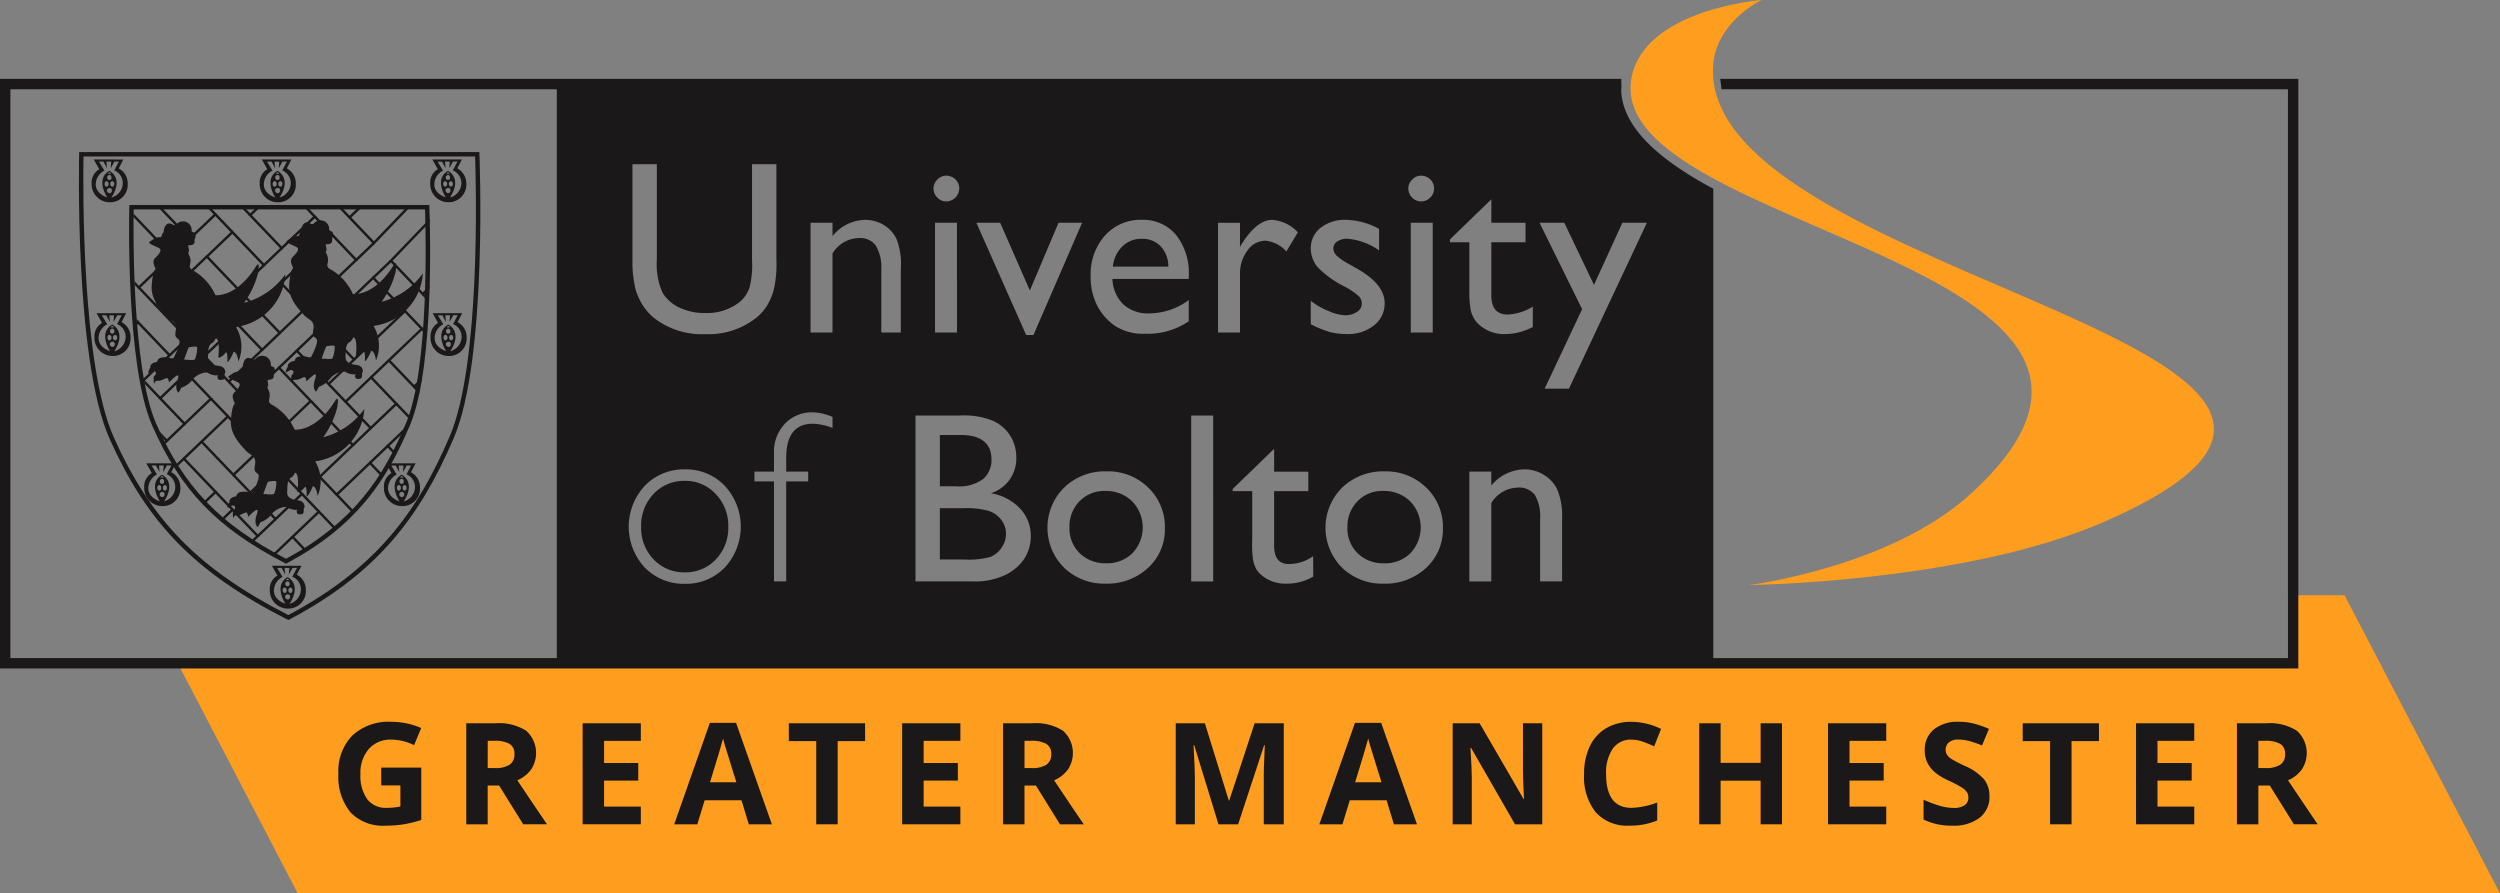 <?xml version="1.0" encoding="UTF-8"?>
<svg xmlns="http://www.w3.org/2000/svg" xmlns:xlink="http://www.w3.org/1999/xlink" width="270.464" height="96.639" viewBox="0 0 270.464 96.639">
  <rect x="0" y="0" width="270.464" height="96.639" fill="#808080" stroke="none"/>
  <defs>
    <clipPath id="clip-path">
      <rect id="Rectangle_695" data-name="Rectangle 695" width="270.464" height="96.635" fill="none"></rect>
    </clipPath>
    <clipPath id="clip-path-2">
      <path id="Path_647" data-name="Path 647" d="M5.7,8.815S5.262,25.752,8.146,32.321c2.961,6.76,6.684,10.853,14.261,14.793,7.076-3.8,10.487-8.365,13.213-14.871,2.767-6.572,2.058-23.428,2.058-23.428Z" transform="translate(-5.674 -8.815)" fill="none"></path>
    </clipPath>
  </defs>
  <g id="Group_1879" data-name="Group 1879" transform="translate(0 -0.001)">
    <path id="Path_584" data-name="Path 584" d="M236.031,25.321v6.791H7.445L20.714,57.56H258.97L242.158,25.321Z" transform="translate(11.491 39.08)" fill="#ff9d1f"></path>
    <g id="Group_1874" data-name="Group 1874" transform="translate(0 0.001)">
      <g id="Group_1873" data-name="Group 1873" clip-path="url(#clip-path)">
        <path id="Path_585" data-name="Path 585" d="M82.135,63.3s15.21-1.864,23.977-9.828C133.579,28.525,66.676,25.137,69.439,8.559,70.7.992,83.547,0,83.547,0s-5.021,2.34-5.265,7.228C77.138,30.173,163.3,37.788,120.567,56.467c-15,6.557-38.431,6.829-38.431,6.829" transform="translate(107.045 -0.003)" fill="#ff9d1f"></path>
        <path id="Path_586" data-name="Path 586" d="M49.364,20.883A3.723,3.723,0,0,0,46.579,22,3.889,3.889,0,0,0,45.49,24.83a3.728,3.728,0,0,0,1.117,2.8,3.94,3.94,0,0,0,2.859,1.078A3.862,3.862,0,0,0,52.3,27.618,4.046,4.046,0,0,0,52.263,22a4,4,0,0,0-2.9-1.114" transform="translate(70.211 32.229)" fill="#1a1818"></path>
        <path id="Path_587" data-name="Path 587" d="M61.189,20.883A3.719,3.719,0,0,0,58.4,22a3.889,3.889,0,0,0-1.089,2.833,3.734,3.734,0,0,0,1.111,2.8,3.952,3.952,0,0,0,2.864,1.078,3.862,3.862,0,0,0,2.836-1.089A4.056,4.056,0,0,0,64.091,22a4.022,4.022,0,0,0-2.9-1.114" transform="translate(88.462 32.229)" fill="#1a1818"></path>
        <path id="Path_588" data-name="Path 588" d="M50.472,10.158a2.949,2.949,0,0,0-2.086.8,3.581,3.581,0,0,0-1.05,2.213h6a3.162,3.162,0,0,0-.842-2.213,2.72,2.72,0,0,0-2.019-.8" transform="translate(73.06 15.675)" fill="#1a1818"></path>
        <path id="Path_589" data-name="Path 589" d="M44.681,23.243a2.7,2.7,0,0,0,.88-2.088c0-1.735-1.106-2.65-3.314-2.65H39.978V24.05h1.763a4.324,4.324,0,0,0,2.94-.806" transform="translate(61.703 28.558)" fill="#1a1818"></path>
        <path id="Path_590" data-name="Path 590" d="M45.265,21.906a9.031,9.031,0,0,0-2.823-.287H39.977v5.542h2.592a8.853,8.853,0,0,0,2.877-.275,2.658,2.658,0,0,0,1.216-1.012,2.6,2.6,0,0,0,.468-1.488,2.456,2.456,0,0,0-.491-1.485,2.827,2.827,0,0,0-1.373-.994" transform="translate(61.702 33.364)" fill="#1a1818"></path>
        <path id="Path_591" data-name="Path 591" d="M32,20.455a4.511,4.511,0,0,0-3.38,1.409,4.955,4.955,0,0,0-1.348,3.551,4.919,4.919,0,0,0,1.348,3.535,4.523,4.523,0,0,0,3.38,1.4,4.467,4.467,0,0,0,3.355-1.4A4.928,4.928,0,0,0,36.7,25.415a4.918,4.918,0,0,0-1.358-3.535A4.429,4.429,0,0,0,32,20.455" transform="translate(42.089 31.568)" fill="#1a1818"></path>
        <path id="Path_592" data-name="Path 592" d="M138.853,3.56H23.684V66.385H148.8V14.929c-5.9-3.164-10.3-6.89-9.95-11.369M116.219,13.942a1.3,1.3,0,0,1,.959-.427,1.385,1.385,0,0,1,1,.4,1.31,1.31,0,0,1,.412.984,1.338,1.338,0,0,1-.412.984,1.356,1.356,0,0,1-1,.415,1.313,1.313,0,0,1-.959-.415,1.369,1.369,0,0,1-.415-.984,1.313,1.313,0,0,1,.415-.959m2.228,16.543h-2.376V18.607h2.376Zm-13.2-3.436a7.629,7.629,0,0,0,2,1.139,4.755,4.755,0,0,0,1.74.427,2.169,2.169,0,0,0,1.262-.364,1.031,1.031,0,0,0,.524-.865,1.15,1.15,0,0,0-.351-.857,7.691,7.691,0,0,0-1.478-1,10.657,10.657,0,0,1-2.991-2.162,3.168,3.168,0,0,1-.7-1.969,2.766,2.766,0,0,1,1.063-2.241,4.235,4.235,0,0,1,2.749-.867,7.833,7.833,0,0,1,3.579.984v2.332a6.877,6.877,0,0,0-3.423-1.269,1.893,1.893,0,0,0-1.109.3.882.882,0,0,0-.415.763,1.127,1.127,0,0,0,.379.791,6.863,6.863,0,0,0,1.348.905l.839.481q2.98,1.682,2.981,3.729a2.978,2.978,0,0,1-1.155,2.409,4.474,4.474,0,0,1-2.938.933,7.068,7.068,0,0,1-1.854-.224,11.24,11.24,0,0,1-2.045-.839Zm-40.4-13.106a1.294,1.294,0,0,1,.959-.427,1.389,1.389,0,0,1,1,.4,1.331,1.331,0,0,1,.415.984,1.416,1.416,0,0,1-1.412,1.4,1.309,1.309,0,0,1-.959-.415,1.369,1.369,0,0,1-.415-.984,1.313,1.313,0,0,1,.415-.959m2.126,16.543H64.6V18.607h2.376ZM31.866,12.271h2.64V22.621a7.563,7.563,0,0,0,.613,3.548,4.242,4.242,0,0,0,1.791,1.6,6.257,6.257,0,0,0,2.821.6,5.688,5.688,0,0,0,3.757-1.206,3.613,3.613,0,0,0,1.04-1.529,9.881,9.881,0,0,0,.275-3.017V12.271H47.44V22.621a12.391,12.391,0,0,1-.262,3.144,6.731,6.731,0,0,1-.73,1.778A5.593,5.593,0,0,1,45.372,28.8a8.3,8.3,0,0,1-5.613,1.854,8.379,8.379,0,0,1-5.672-1.841,6.165,6.165,0,0,1-1.1-1.267A7.065,7.065,0,0,1,32.2,25.8a12.651,12.651,0,0,1-.333-3.212Zm9.983,43.635a5.785,5.785,0,0,1-4.314,1.763A5.866,5.866,0,0,1,33.2,55.906a6.5,6.5,0,0,1,0-8.841,5.86,5.86,0,0,1,4.339-1.778,5.77,5.77,0,0,1,4.314,1.778,6.5,6.5,0,0,1,0,8.841m11.662-15.1a6.307,6.307,0,0,0-2.136-.453c-1.925,0-2.877,1.228-2.877,3.691v1.485h2.376v1.056H48.5V57.41h-1.32V46.587H45.064V45.532h2.114V43.568a4.411,4.411,0,0,1,1.213-3.253,4.013,4.013,0,0,1,2.943-1.2,5.751,5.751,0,0,1,2.177.5ZM60.9,30.485H58.791V23.656a4.561,4.561,0,0,0-.613-2.6,2.086,2.086,0,0,0-1.847-.791,3.392,3.392,0,0,0-2.821,1.671v8.551H51.135V18.607h2.376v1.434a4.656,4.656,0,0,1,3.54-1.747,3.834,3.834,0,0,1,2.05.582,3.52,3.52,0,0,1,1.373,1.579,7.657,7.657,0,0,1,.427,3.172ZM74.245,54.976a5.135,5.135,0,0,1-2.1,1.76,7.644,7.644,0,0,1-3.446.674H62.487V39.461h4.83a8.3,8.3,0,0,1,3.5.549,4.369,4.369,0,0,1,1.918,1.63,4.425,4.425,0,0,1,.661,2.421,3.927,3.927,0,0,1-2.76,3.81A5.56,5.56,0,0,1,73.78,49.5a4.24,4.24,0,0,1,1.18,3,4.409,4.409,0,0,1-.715,2.475m.216-24.226L69.074,18.607h2.576l3.212,7.328,3.1-7.328h2.551L75.252,30.749Zm13.183,25.2a6.485,6.485,0,0,1-4.6,1.7,6.231,6.231,0,0,1-4.479-1.722,6.113,6.113,0,0,1,.013-8.678A6.344,6.344,0,0,1,83.15,45.5a6.207,6.207,0,0,1,4.52,1.76,5.887,5.887,0,0,1,1.8,4.405,5.626,5.626,0,0,1-1.826,4.283m4.408-31.266H83.793A4.077,4.077,0,0,0,84.932,27.4a3.915,3.915,0,0,0,2.775,1.012,7.235,7.235,0,0,0,4.344-1.445v2.3a7.921,7.921,0,0,1-4.726,1.348,5.663,5.663,0,0,1-3.2-.816,6.054,6.054,0,0,1-1.961-2.19,6.8,6.8,0,0,1-.727-3.2A6.327,6.327,0,0,1,82.977,20a5.141,5.141,0,0,1,4-1.709A4.6,4.6,0,0,1,90.7,19.952a6.612,6.612,0,0,1,1.351,4.441Zm2.64,32.731H92.316V39.461h2.376Zm.526-38.8h2.376V21.26l.089-.206c1.139-1.841,2.261-2.76,3.4-2.76a4.2,4.2,0,0,1,2.775,1.348l-1.249,2.07a3.5,3.5,0,0,0-2.281-1.165,2.392,2.392,0,0,0-1.941,1.089,4.086,4.086,0,0,0-.791,2.576v6.272H95.218Zm10.3,38.271a5.55,5.55,0,0,1-2.94.766,3.92,3.92,0,0,1-2.681-.944,2.862,2.862,0,0,1-.549-.636,3.762,3.762,0,0,1-.331-.933,12.01,12.01,0,0,1-.1-2.2V47.643H96.8v-.229l4.487-4.352v2.47h3.7v2.111h-3.7v5.845c0,1.361.491,2.042,1.62,2.042a4.55,4.55,0,0,0,2.6-.855Zm12.206-.933a6.481,6.481,0,0,1-4.6,1.7,6.223,6.223,0,0,1-4.479-1.722,6.116,6.116,0,0,1,.01-8.678,6.354,6.354,0,0,1,4.573-1.747,6.207,6.207,0,0,1,4.52,1.76,5.887,5.887,0,0,1,1.8,4.405,5.626,5.626,0,0,1-1.826,4.283M120.3,20.418l4.487-4.352v2.541h3.7v2.111h-3.7v5.774c0,1.363.621,2.045,1.752,2.045a5.721,5.721,0,0,0,2.734-.852v2.2a6.6,6.6,0,0,1-3.011.766,3.994,3.994,0,0,1-2.719-.949,2.846,2.846,0,0,1-.57-.633,3.691,3.691,0,0,1-.4-.931,10.616,10.616,0,0,1-.165-2.2V20.718H120.3ZM132.439,57.41h-2.376v-6.76a4.594,4.594,0,0,0-.57-2.6,2.14,2.14,0,0,0-1.869-.788,3.423,3.423,0,0,0-2.841,1.674v8.48h-2.376V45.532h2.376v1.5a4.746,4.746,0,0,1,3.589-1.747,3.9,3.9,0,0,1,2.07.582,3.718,3.718,0,0,1,1.47,1.579,7.353,7.353,0,0,1,.526,3.174Zm.745-20.854h-2.63l4.054-8.6L130,18.607h2.681l3.21,6.72,3.072-6.72h2.653Z" transform="translate(36.555 5.492)" fill="#1a1818"></path>
        <path id="Path_593" data-name="Path 593" d="M248.644,67.14H0V3.356H175.4V4.478H1.122V66.019h246.4V4.478H186.248l-.142-1.122h62.538Z" transform="translate(0 5.177)" fill="#1a1818"></path>
        <path id="Path_594" data-name="Path 594" d="M26.016,57.095C35.587,52.071,40.2,46.031,43.9,37.436,47.635,28.753,46.679,6.47,46.679,6.47H3.387S2.8,28.86,6.7,37.541c4.016,8.938,9.047,14.345,19.312,19.554M3.852,6.946H46.221c.107,3.212.6,22.5-2.757,30.3s-7.625,14.093-17.453,19.31C16.323,51.6,11.2,46.377,7.136,37.345c-3.5-7.8-3.337-27.156-3.284-30.4" transform="translate(5.18 9.983)" fill="#1a1818"></path>
        <path id="Path_595" data-name="Path 595" d="M13.976,7.75l.5-.964-3.2,0,.59,1.058a1.654,1.654,0,0,0-.816,1.544,1.958,1.958,0,0,0,1.981,2.032A1.9,1.9,0,0,0,14.95,9.385a1.816,1.816,0,0,0-.974-1.635m-1,2.681a.3.3,0,0,1-.267-.3.271.271,0,0,1,.285-.259.243.243,0,0,1,.257.247s.01.313-.275.313m0-1.966s.224-.023.224.287A.216.216,0,0,1,12.956,9s-.231.023-.231-.3a.261.261,0,0,1,.247-.231M12.8,8.322a.468.468,0,0,1,.168-.16.352.352,0,0,1,.181.16Zm.486.814c.122,0,.221.135.221.3s-.1.292-.221.292-.221-.132-.221-.292.1-.3.221-.3m-.4.3c0,.16-.1.292-.219.292s-.221-.132-.221-.292.1-.3.221-.3.219.135.219.3m.305,1.47c1.381-2.152-.224-2.892-.224-2.892-1.554.918-.229,2.882-.229,2.882s-1.244-.348-1.244-1.414a1.7,1.7,0,0,1,.936-1.493l-.593-.969h.488l.389.72-.064-.715h.511l-.056.715.4-.722.486,0-.506.959a1.472,1.472,0,0,1,.923,1.442A1.65,1.65,0,0,1,13.19,10.9" transform="translate(17.049 10.466)" fill="#1a1818"></path>
        <path id="Path_596" data-name="Path 596" d="M6.825,7.753l.5-.964-3.2-.005.6,1.058A1.652,1.652,0,0,0,3.9,9.383a1.955,1.955,0,0,0,1.979,2.032A1.9,1.9,0,0,0,7.8,9.383a1.813,1.813,0,0,0-.977-1.63m-1,2.681a.309.309,0,0,1-.27-.3.273.273,0,0,1,.285-.262.246.246,0,0,1,.259.247s.008.318-.275.318m0-1.969s.224-.02.224.287A.217.217,0,0,1,5.808,9s-.231.023-.231-.3a.258.258,0,0,1,.247-.231M5.645,8.32a.53.53,0,0,1,.17-.158A.363.363,0,0,1,6,8.32Zm.486.816c.125,0,.221.132.221.292s-.1.3-.221.3-.221-.132-.221-.3.1-.292.221-.292m-.394.292c0,.163-.1.3-.219.3s-.221-.132-.221-.3.1-.292.221-.292.219.132.219.292m.3,1.47c1.381-2.147-.221-2.887-.221-2.887-1.559.916-.231,2.877-.231,2.877s-1.244-.348-1.244-1.412A1.687,1.687,0,0,1,5.282,7.99l-.59-.974h.486l.387.722L5.5,7.018h.511l-.053.722.4-.727h.486l-.5.954a1.483,1.483,0,0,1,.923,1.447A1.639,1.639,0,0,1,6.04,10.9" transform="translate(6.016 10.468)" fill="#1a1818"></path>
        <path id="Path_597" data-name="Path 597" d="M21.225,7.752l.5-.964-3.2-.005.59,1.058A1.652,1.652,0,0,0,18.3,9.382a1.957,1.957,0,0,0,1.979,2.03A1.9,1.9,0,0,0,22.2,9.382a1.813,1.813,0,0,0-.977-1.63m-1,2.678a.309.309,0,0,1-.27-.3.27.27,0,0,1,.282-.262.243.243,0,0,1,.259.249s.01.315-.272.315m0-1.966s.221-.02.221.287A.215.215,0,0,1,20.21,9s-.234.023-.234-.3a.262.262,0,0,1,.249-.231m-.178-.145a.505.505,0,0,1,.17-.158.363.363,0,0,1,.181.158Zm.486.816c.12,0,.221.132.221.292a.266.266,0,0,1-.221.292c-.122,0-.221-.13-.221-.292s.1-.292.221-.292m-.4.292c0,.163-.094.292-.216.292s-.221-.13-.221-.292.1-.292.221-.292.216.132.216.292m.305,1.468c1.379-2.147-.219-2.884-.219-2.884-1.559.916-.231,2.874-.231,2.874s-1.244-.348-1.244-1.412a1.686,1.686,0,0,1,.939-1.485l-.59-.972h.483l.384.72L19.9,7.02h.519l-.061.72.4-.727h.488l-.506.954a1.489,1.489,0,0,1,.928,1.445A1.65,1.65,0,0,1,20.442,10.9" transform="translate(28.245 10.466)" fill="#1a1818"></path>
        <path id="Path_598" data-name="Path 598" d="M6.948,14.288l.5-.964-3.21,0,.6,1.061a1.652,1.652,0,0,0-.819,1.541A1.957,1.957,0,0,0,6,17.955a1.9,1.9,0,0,0,1.923-2.032,1.825,1.825,0,0,0-.974-1.635m-1,2.683a.3.3,0,0,1-.267-.3.27.27,0,0,1,.282-.262.241.241,0,0,1,.257.247s.013.315-.272.315m0-1.966s.221-.023.221.287a.214.214,0,0,1-.239.242s-.231.025-.231-.3A.262.262,0,0,1,5.946,15m-.178-.142a.469.469,0,0,1,.17-.16.39.39,0,0,1,.181.16Zm.486.814c.12,0,.221.132.221.292s-.1.3-.221.3a.3.3,0,0,1,0-.588m-.394.292a.266.266,0,0,1-.224.3c-.12,0-.216-.132-.216-.3s.1-.292.216-.292a.265.265,0,0,1,.224.292m.3,1.475c1.381-2.154-.221-2.889-.221-2.889-1.562.913-.234,2.874-.234,2.874s-1.244-.348-1.244-1.412A1.7,1.7,0,0,1,5.4,14.524l-.585-.972h.478l.389.725-.061-.722.511,0-.053.72.4-.725.486,0-.5.956a1.482,1.482,0,0,1,.926,1.445,1.66,1.66,0,0,1-1.226,1.493" transform="translate(6.202 20.557)" fill="#1a1818"></path>
        <path id="Path_599" data-name="Path 599" d="M9.062,20.672l.5-.961-3.2,0,.6,1.056a1.653,1.653,0,0,0-.822,1.544,1.952,1.952,0,0,0,1.981,2.027,1.9,1.9,0,0,0,1.923-2.027,1.821,1.821,0,0,0-.974-1.635m-1,2.683a.307.307,0,0,1-.267-.3.268.268,0,0,1,.285-.257.235.235,0,0,1,.254.242s.013.318-.272.318m0-1.969s.221-.02.221.287a.218.218,0,0,1-.237.249s-.231.018-.231-.3a.26.26,0,0,1,.247-.234m-.175-.14a.432.432,0,0,1,.17-.158.364.364,0,0,1,.181.158Zm.483.809c.122,0,.224.135.224.3s-.1.3-.224.3-.221-.135-.221-.3.1-.3.221-.3m-.392.3c0,.163-.1.3-.221.3s-.219-.135-.219-.3.1-.3.219-.3.221.135.221.3m.3,1.47c1.384-2.149-.219-2.887-.219-2.887-1.562.913-.234,2.874-.234,2.874S6.58,23.462,6.58,22.4a1.7,1.7,0,0,1,.936-1.488l-.59-.972h.488l.384.722-.064-.717h.511l-.053.717.4-.722H9.08l-.506.951a1.488,1.488,0,0,1,.923,1.45,1.647,1.647,0,0,1-1.223,1.485" transform="translate(9.464 30.415)" fill="#1a1818"></path>
        <path id="Path_600" data-name="Path 600" d="M19.256,20.672l.5-.961-3.2,0,.59,1.056a1.654,1.654,0,0,0-.816,1.544,1.951,1.951,0,0,0,1.976,2.027,1.894,1.894,0,0,0,1.925-2.027,1.821,1.821,0,0,0-.977-1.635m-1,2.683a.307.307,0,0,1-.267-.3.269.269,0,0,1,.282-.257.238.238,0,0,1,.257.242s.01.318-.272.318m0-1.969s.221-.02.221.287a.219.219,0,0,1-.234.249s-.234.018-.234-.3a.26.26,0,0,1,.247-.234m-.175-.14a.431.431,0,0,1,.168-.158.373.373,0,0,1,.186.158Zm.488.809c.12,0,.219.135.219.3s-.1.3-.219.3-.221-.135-.221-.3.094-.3.221-.3m-.4.3c0,.163-.1.3-.216.3s-.221-.135-.221-.3.1-.3.221-.3.216.135.216.3m.3,1.47c1.381-2.149-.219-2.887-.219-2.887-1.562.913-.231,2.874-.231,2.874s-1.244-.348-1.244-1.414a1.7,1.7,0,0,1,.936-1.488l-.588-.972h.481l.392.722-.066-.717h.514l-.056.717.4-.722h.488l-.506.951a1.487,1.487,0,0,1,.921,1.45,1.645,1.645,0,0,1-1.221,1.485" transform="translate(25.206 30.415)" fill="#1a1818"></path>
        <path id="Path_601" data-name="Path 601" d="M14.4,25.03l.5-.959-3.2-.005.6,1.063a1.639,1.639,0,0,0-.822,1.536A1.955,1.955,0,0,0,13.455,28.7a1.9,1.9,0,0,0,1.923-2.032A1.825,1.825,0,0,0,14.4,25.03m-1,2.683a.309.309,0,0,1-.27-.3.267.267,0,0,1,.282-.257.242.242,0,0,1,.259.244s.008.315-.272.315m0-1.966s.221-.02.221.285a.222.222,0,0,1-.239.249s-.231.02-.231-.3a.259.259,0,0,1,.249-.231m-.178-.142a.473.473,0,0,1,.17-.158.377.377,0,0,1,.181.158Zm.486.816c.122,0,.221.127.221.29s-.1.3-.221.3-.221-.132-.221-.3.1-.29.221-.29m-.4.29c0,.163-.1.3-.219.3s-.219-.132-.219-.3.1-.29.219-.29.219.127.219.29m.305,1.473C15,26.032,13.4,25.294,13.4,25.294c-1.564.918-.237,2.874-.237,2.874s-1.241-.348-1.241-1.407a1.694,1.694,0,0,1,.939-1.493l-.59-.969h.486l.384.722-.064-.717h.511l-.056.717.4-.722.488-.005-.509.954a1.48,1.48,0,0,1,.928,1.447,1.654,1.654,0,0,1-1.223,1.488" transform="translate(17.712 37.141)" fill="#1a1818"></path>
        <path id="Path_602" data-name="Path 602" d="M21.239,14.288l.5-.964-3.2,0,.59,1.058a1.655,1.655,0,0,0-.814,1.544,1.958,1.958,0,0,0,1.979,2.032,1.9,1.9,0,0,0,1.925-2.032,1.825,1.825,0,0,0-.977-1.635m-1,2.686a.31.31,0,0,1-.267-.3.268.268,0,0,1,.285-.262.242.242,0,0,1,.254.247s.01.318-.272.318m0-1.969s.221-.023.221.287a.216.216,0,0,1-.237.244s-.237.023-.237-.3A.262.262,0,0,1,20.24,15m-.178-.142a.484.484,0,0,1,.168-.163.377.377,0,0,1,.181.163Zm.486.814c.12,0,.216.132.216.292s-.1.3-.216.3-.221-.135-.221-.3.1-.292.221-.292m-.394.292c0,.163-.1.3-.221.3s-.221-.135-.221-.3.1-.292.221-.292.221.132.221.292m.3,1.473c1.384-2.152-.219-2.889-.219-2.889-1.562.913-.231,2.877-.231,2.877s-1.244-.346-1.244-1.412a1.688,1.688,0,0,1,.936-1.49l-.593-.974h.486l.389.722-.064-.72.514,0-.056.717.4-.722.488,0-.509.956a1.475,1.475,0,0,1,.926,1.445,1.648,1.648,0,0,1-1.223,1.49" transform="translate(28.263 20.557)" fill="#1a1818"></path>
      </g>
    </g>
    <g id="Group_1876" data-name="Group 1876" transform="translate(14.431 22.419)">
      <g id="Group_1875" data-name="Group 1875" clip-path="url(#clip-path-2)">
        <path id="Path_603" data-name="Path 603" d="M31.273,58.135l-4.51-4.716L22.076,57.9l-2.019-2.116L24.744,51.3,22.2,48.641,15.544,55l-2.019-2.121,6.656-6.354L16.93,43.119,10.142,49.6,8.12,47.478,14.906,41l-2.457-2.574L6.922,43.711,4.9,41.6l5.529-5.283L7.2,32.93,4.18,35.812,2.161,33.7l3.017-2.879L1.914,27.4l2.114-2.022,3.263,3.418,2.666-2.541-5.14-5.384L6.93,18.849l5.14,5.382,3.4-3.256-5.257-5.509,2.116-2.019,5.255,5.507L20.161,16.5,16.1,12.247l2.114-2.022,4.059,4.253,3.388-3.23L24,9.5l2.114-2.022,1.663,1.742L32.9,4.334,34.92,6.453,29.8,11.341l3.235,3.383,2.6-2.487,2.025,2.121L35.052,16.84,37.5,19.406l5.858-6.092,2.022,2.119-5.855,6.089,3.256,3.411,1.478-1.412,2.022,2.116-1.478,1.412,2.541,2.66,3.441-3.286,2.025,2.119-3.444,3.289,6.107,6.392-2.119,2.022-6.1-6.394-3.383,3.233,3.706,3.879L45.46,42.984,41.754,39.1,39.18,41.56l2.51,2.627-2.116,2.019-2.508-2.627-3.4,3.251,2.627,2.757-2.116,2.019-2.63-2.752L28.882,51.4l4.51,4.718Zm-4.5-5.092,4.507,4.716,1.732-1.653-4.507-4.718,3.05-2.91,2.627,2.752,1.732-1.651-2.63-2.757L37.077,43.2l2.508,2.627,1.73-1.653L38.8,41.55l2.958-2.823,3.706,3.879L47.2,40.954l-3.708-3.881,3.769-3.6,6.107,6.392L55.1,38.213l-6.107-6.392,3.441-3.289L50.781,26.8l-3.444,3.284-2.91-3.047,1.48-1.409L44.252,23.9,42.774,25.31,39.16,21.523l5.855-6.089L43.362,13.7,37.5,19.793l-2.831-2.961,2.607-2.485-1.653-1.735-2.6,2.49-3.6-3.769,5.122-4.891-1.651-1.73L27.771,9.6,26.107,7.859l-1.73,1.656,1.661,1.74-3.772,3.6L18.2,10.6l-1.727,1.656,4.062,4.253-2.961,2.823-5.257-5.507-1.727,1.651,5.257,5.507-3.79,3.627-5.14-5.384-1.73,1.653,5.14,5.382-3.05,2.91L4.02,25.755,2.29,27.408l3.263,3.416L2.537,33.706l1.651,1.73L7.2,32.553l3.6,3.769L5.279,41.606l1.651,1.73,5.529-5.283,2.823,2.961L8.5,47.486l1.653,1.735,6.786-6.481,3.622,3.792L13.9,52.888l1.653,1.732,6.656-6.356,2.91,3.05-4.688,4.479,1.653,1.73Zm.084-3.383-2.917-3.05L26.987,43.7l2.915,3.05Zm-2.541-3.042,2.549,2.663,2.658-2.541-2.546-2.663Zm7.312-1.526-2.912-3.047,3.795-3.622,2.907,3.05Zm-2.536-3.039,2.546,2.663,3.4-3.253L32.5,38.8Zm-6.8,2.826-3.622-3.79,3.047-2.915,3.622,3.795ZM19.044,41.1,22.3,44.5l2.66-2.538L21.7,38.553Zm8.022-.781-3.622-3.795,3.79-3.614,3.624,3.787Zm-3.245-3.785,3.256,3.406,3.406-3.251-3.258-3.4ZM37.148,39.82l-2.9-3.047L37.2,33.95,40.111,37ZM34.62,36.781l2.538,2.66,2.574-2.452-2.546-2.663ZM17.014,39.36,14.186,36.4l3.05-2.912,2.823,2.961Zm-2.449-2.95,2.46,2.574,2.658-2.543-2.454-2.574Zm27.276-1.071-2.915-3.044L42.7,28.7l2.91,3.044ZM39.305,32.3l2.543,2.658,3.383-3.233-2.543-2.658Zm-6.72,2.739-3.617-3.795,2.955-2.823,3.619,3.795Zm-3.24-3.785L32.6,34.667l2.571-2.454L31.916,28.8Zm-7.554,3.533-2.826-2.953,3.795-3.624,2.826,2.955Zm-2.447-2.945L21.8,34.415l3.408-3.253L22.75,28.591Zm-6.811,2.826L8.936,30.9l3.047-2.912,3.6,3.767ZM9.313,30.91l3.23,3.383,2.66-2.546-3.228-3.38Zm27.96-.346-3.617-3.79,3.767-3.6,3.622,3.792Zm-3.24-3.782,3.251,3.4,3.385-3.228L37.415,23.55ZM17.315,30.109l-3.6-3.772L17.5,22.715l3.607,3.769Zm-3.223-3.762,3.233,3.383,3.4-3.256-3.235-3.38Zm13.221,3.172-2.828-2.953,2.961-2.828,2.826,2.955Zm-2.449-2.945,2.46,2.569,2.569-2.46-2.454-2.566ZM32,25.043l-2.823-2.958,3.769-3.6,2.821,2.958Zm-2.447-2.948,2.457,2.569,3.38-3.228-2.452-2.574Zm-6.717,2.737-3.6-3.769,2.958-2.823,3.6,3.769ZM19.611,21.07l3.233,3.383L25.413,22l-3.23-3.383Zm7.913-.717-3.6-3.767,3.767-3.6,3.6,3.767ZM24.3,16.593l3.23,3.383,3.383-3.233-3.23-3.383Z" transform="translate(-11.477 -15.731)" fill="#1a1818"></path>
        <line id="Line_117" data-name="Line 117" x2="1.836" y2="1.923" transform="translate(8.874 0.774)" fill="#1a1818"></line>
        <path id="Path_604" data-name="Path 604" d="M10.961,11.191,9.125,9.268l.193-.186,1.836,1.923Z" transform="translate(-0.347 -8.402)" fill="#1a1818"></path>
        <line id="Line_118" data-name="Line 118" y1="1.839" x2="1.925" transform="translate(14.126 4.434)" fill="#1a1818"></line>
        <path id="Path_605" data-name="Path 605" d="M11.376,12.552l-.186-.193,1.925-1.839.186.193Z" transform="translate(2.841 -6.183)" fill="#1a1818"></path>
        <line id="Line_119" data-name="Line 119" y1="1.839" x2="1.925" transform="translate(15.964 6.358)" fill="#1a1818"></line>
        <path id="Path_606" data-name="Path 606" d="M12.1,13.309l-.183-.193,1.925-1.839.183.193Z" transform="translate(3.959 -5.016)" fill="#1a1818"></path>
        <line id="Line_120" data-name="Line 120" x2="1.841" y2="1.923" transform="translate(10.794 -1.065)" fill="#1a1818"></line>
        <path id="Path_607" data-name="Path 607" d="M11.722,10.468,9.88,8.545l.193-.186,1.841,1.923Z" transform="translate(0.818 -9.518)" fill="#1a1818"></path>
        <line id="Line_121" data-name="Line 121" x2="1.839" y2="1.923" transform="translate(20.529 9.123)" fill="#1a1818"></line>
        <path id="Path_608" data-name="Path 608" d="M15.546,14.474l-1.839-1.923.193-.186,1.839,1.923Z" transform="translate(6.724 -3.335)" fill="#1a1818"></path>
        <line id="Line_122" data-name="Line 122" x1="1.923" y2="1.841" transform="translate(23.878 14.644)" fill="#1a1818"></line>
        <path id="Path_609" data-name="Path 609" d="M15.211,16.569l-.186-.193,1.925-1.841.183.193Z" transform="translate(8.76 0.012)" fill="#1a1818"></path>
        <line id="Line_123" data-name="Line 123" x1="1.923" y2="1.839" transform="translate(25.716 16.568)" fill="#1a1818"></line>
        <path id="Path_610" data-name="Path 610" d="M15.933,17.323l-.186-.193,1.925-1.839.183.193Z" transform="translate(9.874 1.18)" fill="#1a1818"></path>
        <line id="Line_124" data-name="Line 124" x2="1.839" y2="1.925" transform="translate(18.604 10.958)" fill="#1a1818"></line>
        <path id="Path_611" data-name="Path 611" d="M14.789,15.2,12.95,13.272l.193-.186,1.839,1.928Z" transform="translate(5.557 -2.222)" fill="#1a1818"></path>
        <line id="Line_125" data-name="Line 125" x2="1.839" y2="1.925" transform="translate(19.627 1.016)" fill="#1a1818"></line>
        <path id="Path_612" data-name="Path 612" d="M15.191,11.289,13.352,9.364l.193-.186,1.839,1.928Z" transform="translate(6.178 -8.254)" fill="#1a1818"></path>
        <line id="Line_126" data-name="Line 126" x2="1.836" y2="1.923" transform="translate(21.551 -0.817)" fill="#1a1818"></line>
        <path id="Path_613" data-name="Path 613" d="M15.945,10.566,14.109,8.643l.193-.186,1.836,1.925Z" transform="translate(7.345 -9.367)" fill="#1a1818"></path>
        <line id="Line_127" data-name="Line 127" y1="1.839" x2="1.925" transform="translate(24.103 3.87)" fill="#1a1818"></line>
        <path id="Path_614" data-name="Path 614" d="M15.3,12.331l-.186-.193L17.039,10.3l.186.193Z" transform="translate(8.896 -6.525)" fill="#1a1818"></path>
        <line id="Line_128" data-name="Line 128" y1="1.839" x2="1.925" transform="translate(25.942 5.791)" fill="#1a1818"></line>
        <path id="Path_615" data-name="Path 615" d="M16.021,13.086l-.183-.193,1.925-1.839.183.193Z" transform="translate(10.014 -5.359)" fill="#1a1818"></path>
        <line id="Line_129" data-name="Line 129" x2="1.836" y2="1.923" transform="translate(29.38 11.23)" fill="#1a1818"></line>
        <path id="Path_616" data-name="Path 616" d="M19.023,15.3l-1.836-1.923.193-.183,1.836,1.923Z" transform="translate(12.096 -2.056)" fill="#1a1818"></path>
        <line id="Line_130" data-name="Line 130" x2="1.839" y2="1.923" transform="translate(31.303 9.391)" fill="#1a1818"></line>
        <path id="Path_617" data-name="Path 617" d="M19.782,14.577l-1.839-1.923.193-.183,1.839,1.92Z" transform="translate(13.263 -3.171)" fill="#1a1818"></path>
        <line id="Line_131" data-name="Line 131" x1="1.92" y2="1.836" transform="translate(4.186 3.413)" fill="#1a1818"></line>
        <path id="Path_618" data-name="Path 618" d="M7.469,12.148l-.186-.193L9.2,10.119l.186.193Z" transform="translate(-3.19 -6.803)" fill="#1a1818"></path>
        <line id="Line_132" data-name="Line 132" y1="1.841" x2="1.925" transform="translate(6.02 5.333)" fill="#1a1818"></line>
        <path id="Path_619" data-name="Path 619" d="M8.19,12.907,8,12.714l1.928-1.839.183.191Z" transform="translate(-2.077 -5.636)" fill="#1a1818"></path>
        <line id="Line_133" data-name="Line 133" x2="1.839" y2="1.923" transform="translate(9.441 10.75)" fill="#1a1818"></line>
        <path id="Path_620" data-name="Path 620" d="M11.186,15.111,9.347,13.189l.193-.183,1.839,1.92Z" transform="translate(-0.004 -2.347)" fill="#1a1818"></path>
        <line id="Line_134" data-name="Line 134" x2="1.834" y2="1.928" transform="translate(11.363 8.912)" fill="#1a1818"></line>
        <path id="Path_621" data-name="Path 621" d="M11.938,14.394,10.1,12.466l.193-.183,1.834,1.928Z" transform="translate(1.163 -3.462)" fill="#1a1818"></path>
        <line id="Line_135" data-name="Line 135" x1="1.92" y2="1.836" transform="translate(13.921 13.601)" fill="#1a1818"></line>
        <path id="Path_622" data-name="Path 622" d="M11.3,16.154l-.186-.193,1.923-1.836.183.193Z" transform="translate(2.716 -0.621)" fill="#1a1818"></path>
        <line id="Line_136" data-name="Line 136" y1="1.841" x2="1.928" transform="translate(15.753 15.522)" fill="#1a1818"></line>
        <path id="Path_623" data-name="Path 623" d="M12.015,16.913l-.183-.193,1.928-1.839.183.193Z" transform="translate(3.83 0.547)" fill="#1a1818"></path>
        <line id="Line_137" data-name="Line 137" x2="1.839" y2="1.92" transform="translate(19.192 20.96)" fill="#1a1818"></line>
        <path id="Path_624" data-name="Path 624" d="M15.021,19.126l-1.839-1.92.193-.186,1.839,1.92Z" transform="translate(5.914 3.848)" fill="#1a1818"></path>
        <line id="Line_138" data-name="Line 138" x2="1.841" y2="1.92" transform="translate(21.114 19.124)" fill="#1a1818"></line>
        <rect id="Rectangle_696" data-name="Rectangle 696" width="0.268" height="2.661" transform="matrix(0.722, -0.692, 0.692, 0.722, 21.017, 19.218)" fill="#1a1818"></rect>
        <line id="Line_139" data-name="Line 139" x1="1.923" y2="1.839" transform="translate(23.754 23.9)" fill="#1a1818"></line>
        <path id="Path_625" data-name="Path 625" d="M15.162,20.2l-.186-.193L16.9,18.174l.183.191Z" transform="translate(8.684 5.63)" fill="#1a1818"></path>
        <line id="Line_140" data-name="Line 140" y1="1.836" x2="1.92" transform="translate(25.595 25.823)" fill="#1a1818"></line>
        <path id="Path_626" data-name="Path 626" d="M15.886,20.959l-.186-.193,1.923-1.836.183.193Z" transform="translate(9.802 6.797)" fill="#1a1818"></path>
        <line id="Line_141" data-name="Line 141" x2="1.836" y2="1.923" transform="translate(0.589 8.69)" fill="#1a1818"></line>
        <path id="Path_627" data-name="Path 627" d="M7.7,14.3,5.867,12.379l.193-.183L7.9,14.119Z" transform="translate(-5.375 -3.597)" fill="#1a1818"></path>
        <line id="Line_142" data-name="Line 142" x2="1.834" y2="1.92" transform="translate(-1.332 10.526)" fill="#1a1818"></line>
        <path id="Path_628" data-name="Path 628" d="M6.946,15.023,5.112,13.1l.193-.186L7.14,14.84Z" transform="translate(-6.54 -2.484)" fill="#1a1818"></path>
        <line id="Line_143" data-name="Line 143" x1="1.925" y2="1.831" transform="translate(3.917 14.189)" fill="#1a1818"></line>
        <path id="Path_629" data-name="Path 629" d="M7.361,16.38l-.183-.193L9.1,14.356l.183.193Z" transform="translate(-3.352 -0.263)" fill="#1a1818"></path>
        <line id="Line_144" data-name="Line 144" x1="1.923" y2="1.834" transform="translate(5.755 16.112)" fill="#1a1818"></line>
        <path id="Path_630" data-name="Path 630" d="M8.084,17.139,7.9,16.945l1.92-1.834.186.193Z" transform="translate(-2.236 0.903)" fill="#1a1818"></path>
        <line id="Line_145" data-name="Line 145" x2="1.839" y2="1.92" transform="translate(8.395 20.713)" fill="#1a1818"></line>
        <path id="Path_631" data-name="Path 631" d="M10.775,19.028l-1.839-1.92.193-.186,1.839,1.92Z" transform="translate(-0.639 3.698)" fill="#1a1818"></path>
        <line id="Line_146" data-name="Line 146" x2="1.836" y2="1.923" transform="translate(10.319 18.873)" fill="#1a1818"></line>
        <path id="Path_632" data-name="Path 632" d="M11.529,18.307,9.693,16.384l.193-.186,1.836,1.923Z" transform="translate(0.53 2.581)" fill="#1a1818"></path>
        <line id="Line_147" data-name="Line 147" x1="1.923" y2="1.839" transform="translate(13.671 24.396)" fill="#1a1818"></line>
        <path id="Path_633" data-name="Path 633" d="M11.2,20.4l-.186-.193,1.925-1.839.183.193Z" transform="translate(2.565 5.93)" fill="#1a1818"></path>
        <line id="Line_148" data-name="Line 148" x1="1.923" y2="1.839" transform="translate(15.506 26.319)" fill="#1a1818"></line>
        <path id="Path_634" data-name="Path 634" d="M11.919,21.157l-.186-.193,1.925-1.839.183.193Z" transform="translate(3.679 7.098)" fill="#1a1818"></path>
        <line id="Line_149" data-name="Line 149" x2="1.836" y2="1.92" transform="translate(18.236 31.014)" fill="#1a1818"></line>
        <path id="Path_635" data-name="Path 635" d="M14.642,23.079l-1.836-1.92L13,20.973l1.836,1.92Z" transform="translate(5.334 9.949)" fill="#1a1818"></path>
        <line id="Line_150" data-name="Line 150" x2="1.839" y2="1.923" transform="translate(20.157 29.174)" fill="#1a1818"></line>
        <path id="Path_636" data-name="Path 636" d="M15.4,22.355l-1.839-1.923.193-.183,1.839,1.92Z" transform="translate(6.5 8.833)" fill="#1a1818"></path>
        <line id="Line_151" data-name="Line 151" x2="1.836" y2="1.928" transform="translate(30.368 19.42)" fill="#1a1818"></line>
        <path id="Path_637" data-name="Path 637" d="M19.412,18.525,17.576,16.6l.193-.183,1.836,1.928Z" transform="translate(12.696 2.914)" fill="#1a1818"></path>
        <line id="Line_152" data-name="Line 152" x2="1.836" y2="1.92" transform="translate(28.446 21.263)" fill="#1a1818"></line>
        <path id="Path_638" data-name="Path 638" d="M18.656,19.244l-1.836-1.92.193-.186,1.836,1.92Z" transform="translate(11.529 4.032)" fill="#1a1818"></path>
        <line id="Line_153" data-name="Line 153" x2="1.836" y2="1.923" transform="translate(1.062 18.751)" fill="#1a1818"></line>
        <path id="Path_639" data-name="Path 639" d="M7.89,18.258,6.054,16.335l.193-.183,1.836,1.92Z" transform="translate(-5.088 2.509)" fill="#1a1818"></path>
        <line id="Line_154" data-name="Line 154" x2="1.836" y2="1.923" transform="translate(-0.859 20.588)" fill="#1a1818"></line>
        <path id="Path_640" data-name="Path 640" d="M7.135,18.979,5.3,17.057l.193-.183,1.836,1.92Z" transform="translate(-6.253 3.623)" fill="#1a1818"></path>
        <line id="Line_155" data-name="Line 155" y1="1.836" x2="1.925" transform="translate(3.618 23.441)" fill="#1a1818"></line>
        <path id="Path_641" data-name="Path 641" d="M7.244,20.023l-.183-.193,1.923-1.836.186.193Z" transform="translate(-3.534 5.351)" fill="#1a1818"></path>
        <line id="Line_156" data-name="Line 156" y1="1.836" x2="1.923" transform="translate(5.457 25.363)" fill="#1a1818"></line>
        <path id="Path_642" data-name="Path 642" d="M7.968,20.778l-.186-.193,1.923-1.836.186.193Z" transform="translate(-2.419 6.517)" fill="#1a1818"></path>
        <line id="Line_157" data-name="Line 157" x2="1.836" y2="1.923" transform="translate(8.894 30.798)" fill="#1a1818"></line>
        <path id="Path_643" data-name="Path 643" d="M10.969,23,9.133,21.073l.193-.186,1.836,1.923Z" transform="translate(-0.335 9.818)" fill="#1a1818"></path>
        <line id="Line_158" data-name="Line 158" x2="1.836" y2="1.925" transform="translate(10.816 28.959)" fill="#1a1818"></line>
        <path id="Path_644" data-name="Path 644" d="M11.724,22.273,9.888,20.348l.193-.183,1.836,1.925Z" transform="translate(0.83 8.703)" fill="#1a1818"></path>
        <line id="Line_159" data-name="Line 159" y1="1.836" x2="1.928" transform="translate(13.456 33.741)" fill="#1a1818"></line>
        <path id="Path_645" data-name="Path 645" d="M11.112,24.073l-.183-.193,1.928-1.836.183.193Z" transform="translate(2.437 11.602)" fill="#1a1818"></path>
        <line id="Line_160" data-name="Line 160" y1="1.839" x2="1.925" transform="translate(15.292 35.662)" fill="#1a1818"></line>
        <path id="Path_646" data-name="Path 646" d="M11.835,24.83l-.186-.193L13.578,22.8l.183.193Z" transform="translate(3.549 12.767)" fill="#1a1818"></path>
      </g>
    </g>
    <g id="Group_1878" data-name="Group 1878" transform="translate(0 0.001)">
      <g id="Group_1877" data-name="Group 1877" clip-path="url(#clip-path)">
        <path id="Path_648" data-name="Path 648" d="M22.473,47.531l-.114-.058c-7.4-3.846-11.293-7.887-14.373-14.91C5.119,26.021,5.5,9.647,5.516,8.952l.008-.231H37.965l.01.229c.031.689.677,16.985-2.075,23.532-2.549,6.071-5.789,10.942-13.317,14.988ZM5.989,9.2c-.038,2.055-.214,17.145,2.432,23.176,3.017,6.875,6.829,10.848,14.047,14.62,7.33-3.968,10.5-8.747,12.994-14.693C38,26.261,37.578,11.229,37.507,9.2Z" transform="translate(8.473 13.457)" fill="#1a1818"></path>
        <path id="Path_649" data-name="Path 649" d="M16.183,12.381c-.036-.079-.066-.153-.1-.226.028.061.059.14.1.226" transform="translate(24.825 18.757)" fill="#fff"></path>
        <path id="Path_650" data-name="Path 650" d="M16.155,12.325c-.01-.028-.025-.053-.033-.081a.6.6,0,0,0,.033.081" transform="translate(24.883 18.895)" fill="#fff"></path>
        <path id="Path_651" data-name="Path 651" d="M16.148,12.31l-.013-.033.013.033" transform="translate(24.903 18.946)" fill="#fff"></path>
        <path id="Path_652" data-name="Path 652" d="M16.188,12.4l-.013-.033.013.033" transform="translate(24.965 19.086)" fill="#fff"></path>
        <path id="Path_653" data-name="Path 653" d="M16.158,12.315l-.018-.025.018.025" transform="translate(24.911 18.966)" fill="#fff"></path>
        <path id="Path_654" data-name="Path 654" d="M16.218,12.473a.89.89,0,0,1-.071-.173,1.79,1.79,0,0,0,.071.173" transform="translate(24.922 18.981)" fill="#fff"></path>
        <path id="Path_655" data-name="Path 655" d="M14.543,16.891l.01-.028s-.107.046-.01.028" transform="translate(22.383 26.024)" fill="#fff"></path>
        <path id="Path_656" data-name="Path 656" d="M16.118,12.245a.958.958,0,0,1-.056-.148c.013.043.036.094.056.148" transform="translate(24.791 18.668)" fill="#fff"></path>
        <path id="Path_657" data-name="Path 657" d="M16.088,12.157l-.043-.1.043.1" transform="translate(24.764 18.608)" fill="#fff"></path>
        <path id="Path_658" data-name="Path 658" d="M16.045,12.061c0-.01,0-.005,0,0" transform="translate(24.762 18.603)" fill="#fff"></path>
        <path id="Path_659" data-name="Path 659" d="M9.091,12.383l-.033-.076.033.076" transform="translate(13.98 18.992)" fill="#1a1818"></path>
        <path id="Path_660" data-name="Path 660" d="M9.075,12.349l-.028-.069.028.069" transform="translate(13.963 18.95)" fill="#1a1818"></path>
        <path id="Path_661" data-name="Path 661" d="M9.119,12.451l-.048-.114c.013.033.028.071.048.114" transform="translate(14.001 19.038)" fill="#1a1818"></path>
        <path id="Path_662" data-name="Path 662" d="M9.054,12.3c-.015-.038-.015-.033,0,0" transform="translate(13.957 18.934)" fill="#1a1818"></path>
        <path id="Path_663" data-name="Path 663" d="M9.173,12.58l-.018-.041.018.041" transform="translate(14.13 19.35)" fill="#1a1818"></path>
        <path id="Path_664" data-name="Path 664" d="M9.251,12.769l-.158-.379c.041.1.092.224.158.379" transform="translate(14.034 19.12)" fill="#1a1818"></path>
        <path id="Path_665" data-name="Path 665" d="M9.1,12.4l-.008-.02.008.02" transform="translate(14.03 19.108)" fill="#1a1818"></path>
        <path id="Path_666" data-name="Path 666" d="M21.125,15.179a7.9,7.9,0,0,1-4.448,3.057,9.583,9.583,0,0,0,1.506-3.182s.3-1.587-.244-.722c-2.093,3.365-4.362,3.078-4.362,3.078a5.793,5.793,0,0,0-2.4-2.666.692.692,0,0,1-.369-.366c-.043-.076.1-.465.074-.824a2.09,2.09,0,0,0-.252-.677c0-.064.1-.137.086-.371a2.918,2.918,0,0,0-.107-.486,1.7,1.7,0,0,0,.473-.051.386.386,0,0,0,.244-.432c-.033-.069-.01-.15.064-.308s.048-.572-.127-.6a.421.421,0,0,1-.265-.15.934.934,0,0,0-1.607-.758.362.362,0,0,1-.359.1.89.89,0,0,0-.432-.17c-.59,0-.633.974-.633.974-.16.038-.193.488-.292.5-.661.025-.847.265-.847.265a1.932,1.932,0,0,0-.42.3c-.086.114.549.384,1.025.605s.013.707-.392,1.117.084,1.167.084,1.167-.326.155-.44,1.791S7.813,19.1,8.25,19.633s1.226.575,1.043,1.564.211.745.379,1.127-.59,1.819-.59,1.819c-.142.249-.425-.018-.9-.018-.8,0-.816.267-.913.453s-.041-.041-.44.183-.28.481-.28.481-.058.013-.2.394.069.181.382.028.478.1.379.3-.168.155-.2.31,0,.86.046.717a.37.37,0,0,1,.42-.32c.282.038.636-.2.9-.285s.239.506.3.437a7.066,7.066,0,0,1,.773-.689c.084-.031.382-.224.1.575s.071,1.244.13,1.244a2.3,2.3,0,0,0,.3-.526l.038-.01a2.581,2.581,0,0,0,1.2-.89c.437-.547,1.356-.875,1.663-.7a1.828,1.828,0,0,0,1.114.257l-.084.112c-.071.577.633.336.633.336.17-.125.112-.547.112-.547a.7.7,0,0,0,.1-.254c-.086-.76-.76-.621-1.17-.75-.852-.259-.7-.671-.7-1.137,0-1.1.336-1.2.491-1.282a1.465,1.465,0,0,0,.341-.481c.521.056.267,2.086.267,2.086.425,0,.819-.565.819-.565.237-.041.165,1.043.165,1.043.242-.041.692-1.124.692-1.124.422.127.506,1.068.506,1.068a4.149,4.149,0,0,0-.265-3.746,6.123,6.123,0,0,0,5.336-5.652M10.7,23.056c.046-.02.3-.038.4-.066s.471-.036.5.058a3.255,3.255,0,0,1-.237,1.3c-.165.158-.905.025-1.012.043a.174.174,0,0,1-.155-.031s.458-1.287.506-1.3" transform="translate(9.727 14.523)" fill="#1a1818"></path>
        <path id="Path_667" data-name="Path 667" d="M14.941,12.339l-.033-.076.033.076" transform="translate(23.01 18.924)" fill="#1a1818"></path>
        <path id="Path_668" data-name="Path 668" d="M14.925,12.3l-.028-.069.028.069" transform="translate(22.993 18.882)" fill="#1a1818"></path>
        <path id="Path_669" data-name="Path 669" d="M14.968,12.407l-.048-.114c.015.033.031.071.048.114" transform="translate(23.028 18.97)" fill="#1a1818"></path>
        <path id="Path_670" data-name="Path 670" d="M14.9,12.252c-.015-.038-.015-.033,0,0" transform="translate(22.986 18.866)" fill="#1a1818"></path>
        <path id="Path_671" data-name="Path 671" d="M15.023,12.536l-.018-.041.018.041" transform="translate(23.159 19.282)" fill="#1a1818"></path>
        <path id="Path_672" data-name="Path 672" d="M15.1,12.725l-.158-.379c.041.1.092.224.158.379" transform="translate(23.064 19.052)" fill="#1a1818"></path>
        <path id="Path_673" data-name="Path 673" d="M14.948,12.359l-.008-.02.008.02" transform="translate(23.059 19.04)" fill="#1a1818"></path>
        <path id="Path_674" data-name="Path 674" d="M26.975,15.135a7.9,7.9,0,0,1-4.448,3.057,9.583,9.583,0,0,0,1.506-3.182s.3-1.585-.244-.722c-2.093,3.365-4.362,3.078-4.362,3.078a5.793,5.793,0,0,0-2.4-2.666.692.692,0,0,1-.369-.366c-.043-.076.1-.465.074-.824a2.09,2.09,0,0,0-.252-.677c0-.064.1-.137.086-.371a2.919,2.919,0,0,0-.107-.486,1.7,1.7,0,0,0,.473-.051.386.386,0,0,0,.244-.432c-.033-.069-.01-.15.064-.308s.048-.572-.127-.6a.421.421,0,0,1-.265-.15.934.934,0,0,0-1.607-.758.362.362,0,0,1-.359.1.89.89,0,0,0-.432-.17c-.59,0-.633.974-.633.974-.16.038-.193.488-.292.5-.661.025-.847.265-.847.265a1.932,1.932,0,0,0-.42.3c-.086.114.549.384,1.025.605s.013.707-.392,1.117.084,1.167.084,1.167-.326.155-.44,1.791,1.129,2.734,1.567,3.268,1.226.575,1.043,1.564.211.745.379,1.127-.59,1.819-.59,1.819c-.142.249-.425-.018-.9-.018-.8,0-.816.267-.913.453s-.041-.041-.44.183-.28.481-.28.481-.058.013-.2.394.069.181.382.028.478.1.379.3-.168.155-.2.31,0,.86.046.717a.37.37,0,0,1,.42-.32c.282.038.636-.2.9-.285s.239.506.3.437a7.066,7.066,0,0,1,.773-.689c.084-.031.382-.224.1.575s.071,1.244.13,1.244a2.3,2.3,0,0,0,.3-.526l.038-.01a2.581,2.581,0,0,0,1.2-.89c.437-.547,1.356-.875,1.663-.7a1.828,1.828,0,0,0,1.114.257l-.084.112c-.071.577.633.336.633.336.17-.125.112-.547.112-.547a.7.7,0,0,0,.1-.254c-.086-.76-.76-.621-1.17-.75-.852-.259-.7-.671-.7-1.137,0-1.1.336-1.2.491-1.282a1.465,1.465,0,0,0,.341-.481c.519.056.267,2.086.267,2.086.425,0,.819-.565.819-.565.237-.041.165,1.043.165,1.043.242-.041.692-1.124.692-1.124.422.127.506,1.068.506,1.068a4.149,4.149,0,0,0-.265-3.746,6.123,6.123,0,0,0,5.336-5.652M16.552,23.012c.046-.02.3-.038.4-.066s.471-.036.5.059a3.255,3.255,0,0,1-.237,1.3c-.165.158-.905.025-1.012.043a.174.174,0,0,1-.155-.031s.458-1.287.506-1.3" transform="translate(18.756 14.455)" fill="#1a1818"></path>
        <path id="Path_675" data-name="Path 675" d="M12.459,18.1l-.033-.076.033.076" transform="translate(19.179 27.817)" fill="#1a1818"></path>
        <path id="Path_676" data-name="Path 676" d="M12.443,18.064,12.415,18l.028.066" transform="translate(19.162 27.776)" fill="#1a1818"></path>
        <path id="Path_677" data-name="Path 677" d="M12.486,18.169l-.048-.114c.015.033.031.071.048.114" transform="translate(19.197 27.864)" fill="#1a1818"></path>
        <path id="Path_678" data-name="Path 678" d="M12.422,18.014c-.015-.038-.015-.033,0,0" transform="translate(19.155 27.759)" fill="#1a1818"></path>
        <path id="Path_679" data-name="Path 679" d="M12.541,18.3l-.018-.041.018.041" transform="translate(19.328 28.175)" fill="#1a1818"></path>
        <path id="Path_680" data-name="Path 680" d="M12.619,18.487l-.158-.379c.041.1.092.224.158.379" transform="translate(19.233 27.945)" fill="#1a1818"></path>
        <path id="Path_681" data-name="Path 681" d="M12.465,18.12l-.008-.02.008.02" transform="translate(19.228 27.933)" fill="#1a1818"></path>
        <path id="Path_682" data-name="Path 682" d="M24.493,20.9a7.9,7.9,0,0,1-4.448,3.057,9.583,9.583,0,0,0,1.506-3.182s.3-1.587-.244-.722c-2.093,3.365-4.362,3.078-4.362,3.078a5.793,5.793,0,0,0-2.4-2.666.692.692,0,0,1-.369-.366c-.043-.076.1-.465.074-.824A2.09,2.09,0,0,0,14,18.594c0-.064.1-.137.086-.371a2.918,2.918,0,0,0-.107-.486,1.7,1.7,0,0,0,.473-.051.386.386,0,0,0,.244-.432c-.033-.069-.01-.15.064-.308s.048-.572-.127-.6a.421.421,0,0,1-.265-.15.934.934,0,0,0-1.607-.758.362.362,0,0,1-.359.1.89.89,0,0,0-.432-.17c-.59,0-.633.974-.633.974-.16.038-.193.488-.292.5-.661.025-.847.265-.847.265a1.932,1.932,0,0,0-.42.3c-.086.114.549.384,1.025.605s.013.707-.392,1.117.084,1.167.084,1.167-.326.155-.44,1.791,1.129,2.734,1.567,3.268,1.226.575,1.043,1.564.211.745.379,1.127-.59,1.819-.59,1.819c-.142.249-.425-.018-.9-.018-.8,0-.816.267-.913.453s-.041-.041-.44.183-.28.481-.28.481-.058.013-.2.394.069.181.382.028.478.1.379.3-.168.155-.2.31,0,.86.046.717a.37.37,0,0,1,.42-.32c.282.038.636-.2.9-.285s.239.506.3.437a7.065,7.065,0,0,1,.773-.689c.084-.031.382-.224.1.575s.071,1.244.13,1.244a2.3,2.3,0,0,0,.3-.526l.038-.01a2.581,2.581,0,0,0,1.2-.89c.437-.547,1.356-.875,1.663-.7a1.828,1.828,0,0,0,1.114.257l-.084.112c-.071.577.633.336.633.336.17-.125.112-.547.112-.547a.7.7,0,0,0,.1-.254c-.086-.76-.76-.621-1.17-.75-.852-.259-.7-.671-.7-1.137,0-1.1.336-1.2.491-1.282a1.465,1.465,0,0,0,.341-.481c.521.056.267,2.086.267,2.086.425,0,.819-.565.819-.565.237-.041.165,1.043.165,1.043.242-.041.692-1.124.692-1.124.422.127.506,1.068.506,1.068a4.149,4.149,0,0,0-.265-3.746A6.123,6.123,0,0,0,24.493,20.9M14.07,28.773c.046-.02.3-.038.4-.066s.471-.036.5.059a3.254,3.254,0,0,1-.237,1.3c-.165.158-.905.025-1.012.043a.174.174,0,0,1-.155-.031s.458-1.287.506-1.3" transform="translate(14.925 23.346)" fill="#1a1818"></path>
        <path id="Path_683" data-name="Path 683" d="M19.026,35.654h4.337V41.32a12.468,12.468,0,0,1-1.986.483,13.011,13.011,0,0,1-1.9.137,4.823,4.823,0,0,1-3.78-1.455,6.057,6.057,0,0,1-1.3-4.174,5.506,5.506,0,0,1,1.513-4.128,5.748,5.748,0,0,1,4.2-1.48,8.144,8.144,0,0,1,3.245.671l-.771,1.857a5.492,5.492,0,0,0-2.49-.6,3.076,3.076,0,0,0-2.406,1.01,3.918,3.918,0,0,0-.905,2.714,4.361,4.361,0,0,0,.73,2.719,2.528,2.528,0,0,0,2.119.939,7.536,7.536,0,0,0,1.473-.15V37.581h-2.07Z" transform="translate(22.213 47.387)" fill="#1a1818"></path>
        <path id="Path_684" data-name="Path 684" d="M22.15,37.5V41.7H19.833V30.765h3.184a5.458,5.458,0,0,1,3.3.811,3.238,3.238,0,0,1,.539,4.179,3.533,3.533,0,0,1-1.5,1.18q2.468,3.682,3.215,4.761H25.993L23.384,37.5Zm0-1.885H22.9a2.867,2.867,0,0,0,1.623-.366,1.308,1.308,0,0,0,.521-1.152,1.2,1.2,0,0,0-.534-1.106,3.249,3.249,0,0,0-1.656-.328h-.7Z" transform="translate(30.611 47.481)" fill="#1a1818"></path>
        <path id="Path_685" data-name="Path 685" d="M31.078,41.695h-6.3V30.766h6.3v1.9H27.1v2.4h3.7v1.9H27.1V39.78h3.975Z" transform="translate(38.252 47.482)" fill="#1a1818"></path>
        <path id="Path_686" data-name="Path 686" d="M36.747,41.723l-.794-2.6H31.97l-.794,2.6h-2.5l3.858-10.975h2.833l3.874,10.975ZM35.4,37.178q-1.1-3.537-1.239-4t-.2-.733q-.244.958-1.412,4.733Z" transform="translate(44.264 47.455)" fill="#1a1818"></path>
        <path id="Path_687" data-name="Path 687" d="M38.838,41.695H36.521v-9H33.552V30.766h8.253v1.928H38.838Z" transform="translate(51.786 47.482)" fill="#1a1818"></path>
        <path id="Path_688" data-name="Path 688" d="M44.67,41.695h-6.3V30.766h6.3v1.9H40.695v2.4h3.7v1.9h-3.7V39.78H44.67Z" transform="translate(59.229 47.482)" fill="#1a1818"></path>
        <path id="Path_689" data-name="Path 689" d="M44.983,37.5V41.7H42.666V30.765H45.85a5.458,5.458,0,0,1,3.3.811,3.238,3.238,0,0,1,.539,4.179,3.533,3.533,0,0,1-1.5,1.18Q50.647,40.617,51.4,41.7H48.826L46.217,37.5Zm0-1.885h.748a2.867,2.867,0,0,0,1.623-.366,1.308,1.308,0,0,0,.521-1.152,1.2,1.2,0,0,0-.534-1.106,3.249,3.249,0,0,0-1.656-.328h-.7Z" transform="translate(65.852 47.481)" fill="#1a1818"></path>
        <path id="Path_690" data-name="Path 690" d="M54.637,41.7l-2.63-8.574h-.069q.141,2.617.142,3.49V41.7H50.01V30.766h3.154l2.587,8.358H55.8l2.744-8.358h3.154V41.7H59.535V36.522c0-.244,0-.526.01-.844s.041-1.167.1-2.543h-.069L56.76,41.7Z" transform="translate(77.187 47.482)" fill="#1a1818"></path>
        <path id="Path_691" data-name="Path 691" d="M64.185,41.723l-.794-2.6H59.409l-.794,2.6h-2.5l3.856-10.975h2.833l3.874,10.975ZM62.84,37.178q-1.1-3.537-1.239-4t-.2-.733q-.244.958-1.412,4.733Z" transform="translate(86.618 47.455)" fill="#1a1818"></path>
        <path id="Path_692" data-name="Path 692" d="M71.485,41.7H68.539l-4.754-8.269h-.069q.141,2.19.142,3.126V41.7h-2.07V30.766h2.922l4.746,8.185h.053q-.111-2.129-.112-3.011V30.766h2.086Z" transform="translate(95.367 47.482)" fill="#1a1818"></path>
        <path id="Path_693" data-name="Path 693" d="M72.506,32.632a2.362,2.362,0,0,0-2.027.984,4.567,4.567,0,0,0-.717,2.739q0,3.655,2.744,3.655a8.651,8.651,0,0,0,2.788-.575v1.943a7.746,7.746,0,0,1-3,.56,4.584,4.584,0,0,1-3.65-1.445,6.129,6.129,0,0,1-1.262-4.153A6.8,6.8,0,0,1,68,33.354a4.5,4.5,0,0,1,1.783-1.966,5.262,5.262,0,0,1,2.727-.684,7.359,7.359,0,0,1,3.2.771l-.748,1.882a12.742,12.742,0,0,0-1.234-.509,3.745,3.745,0,0,0-1.218-.216" transform="translate(103.994 47.387)" fill="#1a1818"></path>
        <path id="Path_694" data-name="Path 694" d="M81.231,41.695H78.922V36.977H74.593v4.718H72.276V30.766h2.317v4.283h4.329V30.766h2.309Z" transform="translate(111.553 47.482)" fill="#1a1818"></path>
        <path id="Path_695" data-name="Path 695" d="M84.052,41.695h-6.3V30.766h6.3v1.9H80.077v2.4h3.7v1.9h-3.7V39.78h3.975Z" transform="translate(120.013 47.482)" fill="#1a1818"></path>
        <path id="Path_696" data-name="Path 696" d="M88.945,38.756a2.819,2.819,0,0,1-1.066,2.332,4.633,4.633,0,0,1-2.963.852,6.942,6.942,0,0,1-3.1-.659V39.129a12.548,12.548,0,0,0,1.872.694,5.548,5.548,0,0,0,1.4.2,2,2,0,0,0,1.17-.292.994.994,0,0,0,.407-.867.961.961,0,0,0-.178-.572,1.958,1.958,0,0,0-.526-.481,13.6,13.6,0,0,0-1.417-.74,6.694,6.694,0,0,1-1.5-.905,3.447,3.447,0,0,1-.8-1.01,2.884,2.884,0,0,1-.3-1.345,2.825,2.825,0,0,1,.982-2.279,4.082,4.082,0,0,1,2.719-.832,6.409,6.409,0,0,1,1.625.2,11.258,11.258,0,0,1,1.62.567l-.75,1.8a10.585,10.585,0,0,0-1.445-.5,4.576,4.576,0,0,0-1.127-.142,1.485,1.485,0,0,0-1.007.305,1.016,1.016,0,0,0-.354.8,1,1,0,0,0,.142.534,1.531,1.531,0,0,0,.453.44,13.614,13.614,0,0,0,1.47.766,5.858,5.858,0,0,1,2.1,1.47,2.869,2.869,0,0,1,.57,1.806" transform="translate(126.285 47.385)" fill="#1a1818"></path>
        <path id="Path_697" data-name="Path 697" d="M91.321,41.695H89v-9H86.036V30.766h8.253v1.928H91.321Z" transform="translate(132.79 47.482)" fill="#1a1818"></path>
        <path id="Path_698" data-name="Path 698" d="M97.154,41.695h-6.3V30.766h6.3v1.9H93.176v2.4h3.7v1.9h-3.7V39.78h3.978Z" transform="translate(140.234 47.482)" fill="#1a1818"></path>
        <path id="Path_699" data-name="Path 699" d="M97.466,37.5V41.7H95.149V30.765h3.184a5.458,5.458,0,0,1,3.3.811,3.238,3.238,0,0,1,.539,4.179,3.517,3.517,0,0,1-1.5,1.18q2.468,3.682,3.215,4.761h-2.571L98.7,37.5Zm0-1.885h.748a2.867,2.867,0,0,0,1.623-.366,1.308,1.308,0,0,0,.521-1.152,1.2,1.2,0,0,0-.534-1.106,3.249,3.249,0,0,0-1.656-.328h-.7Z" transform="translate(146.856 47.481)" fill="#1a1818"></path>
      </g>
    </g>
  </g>
</svg>
